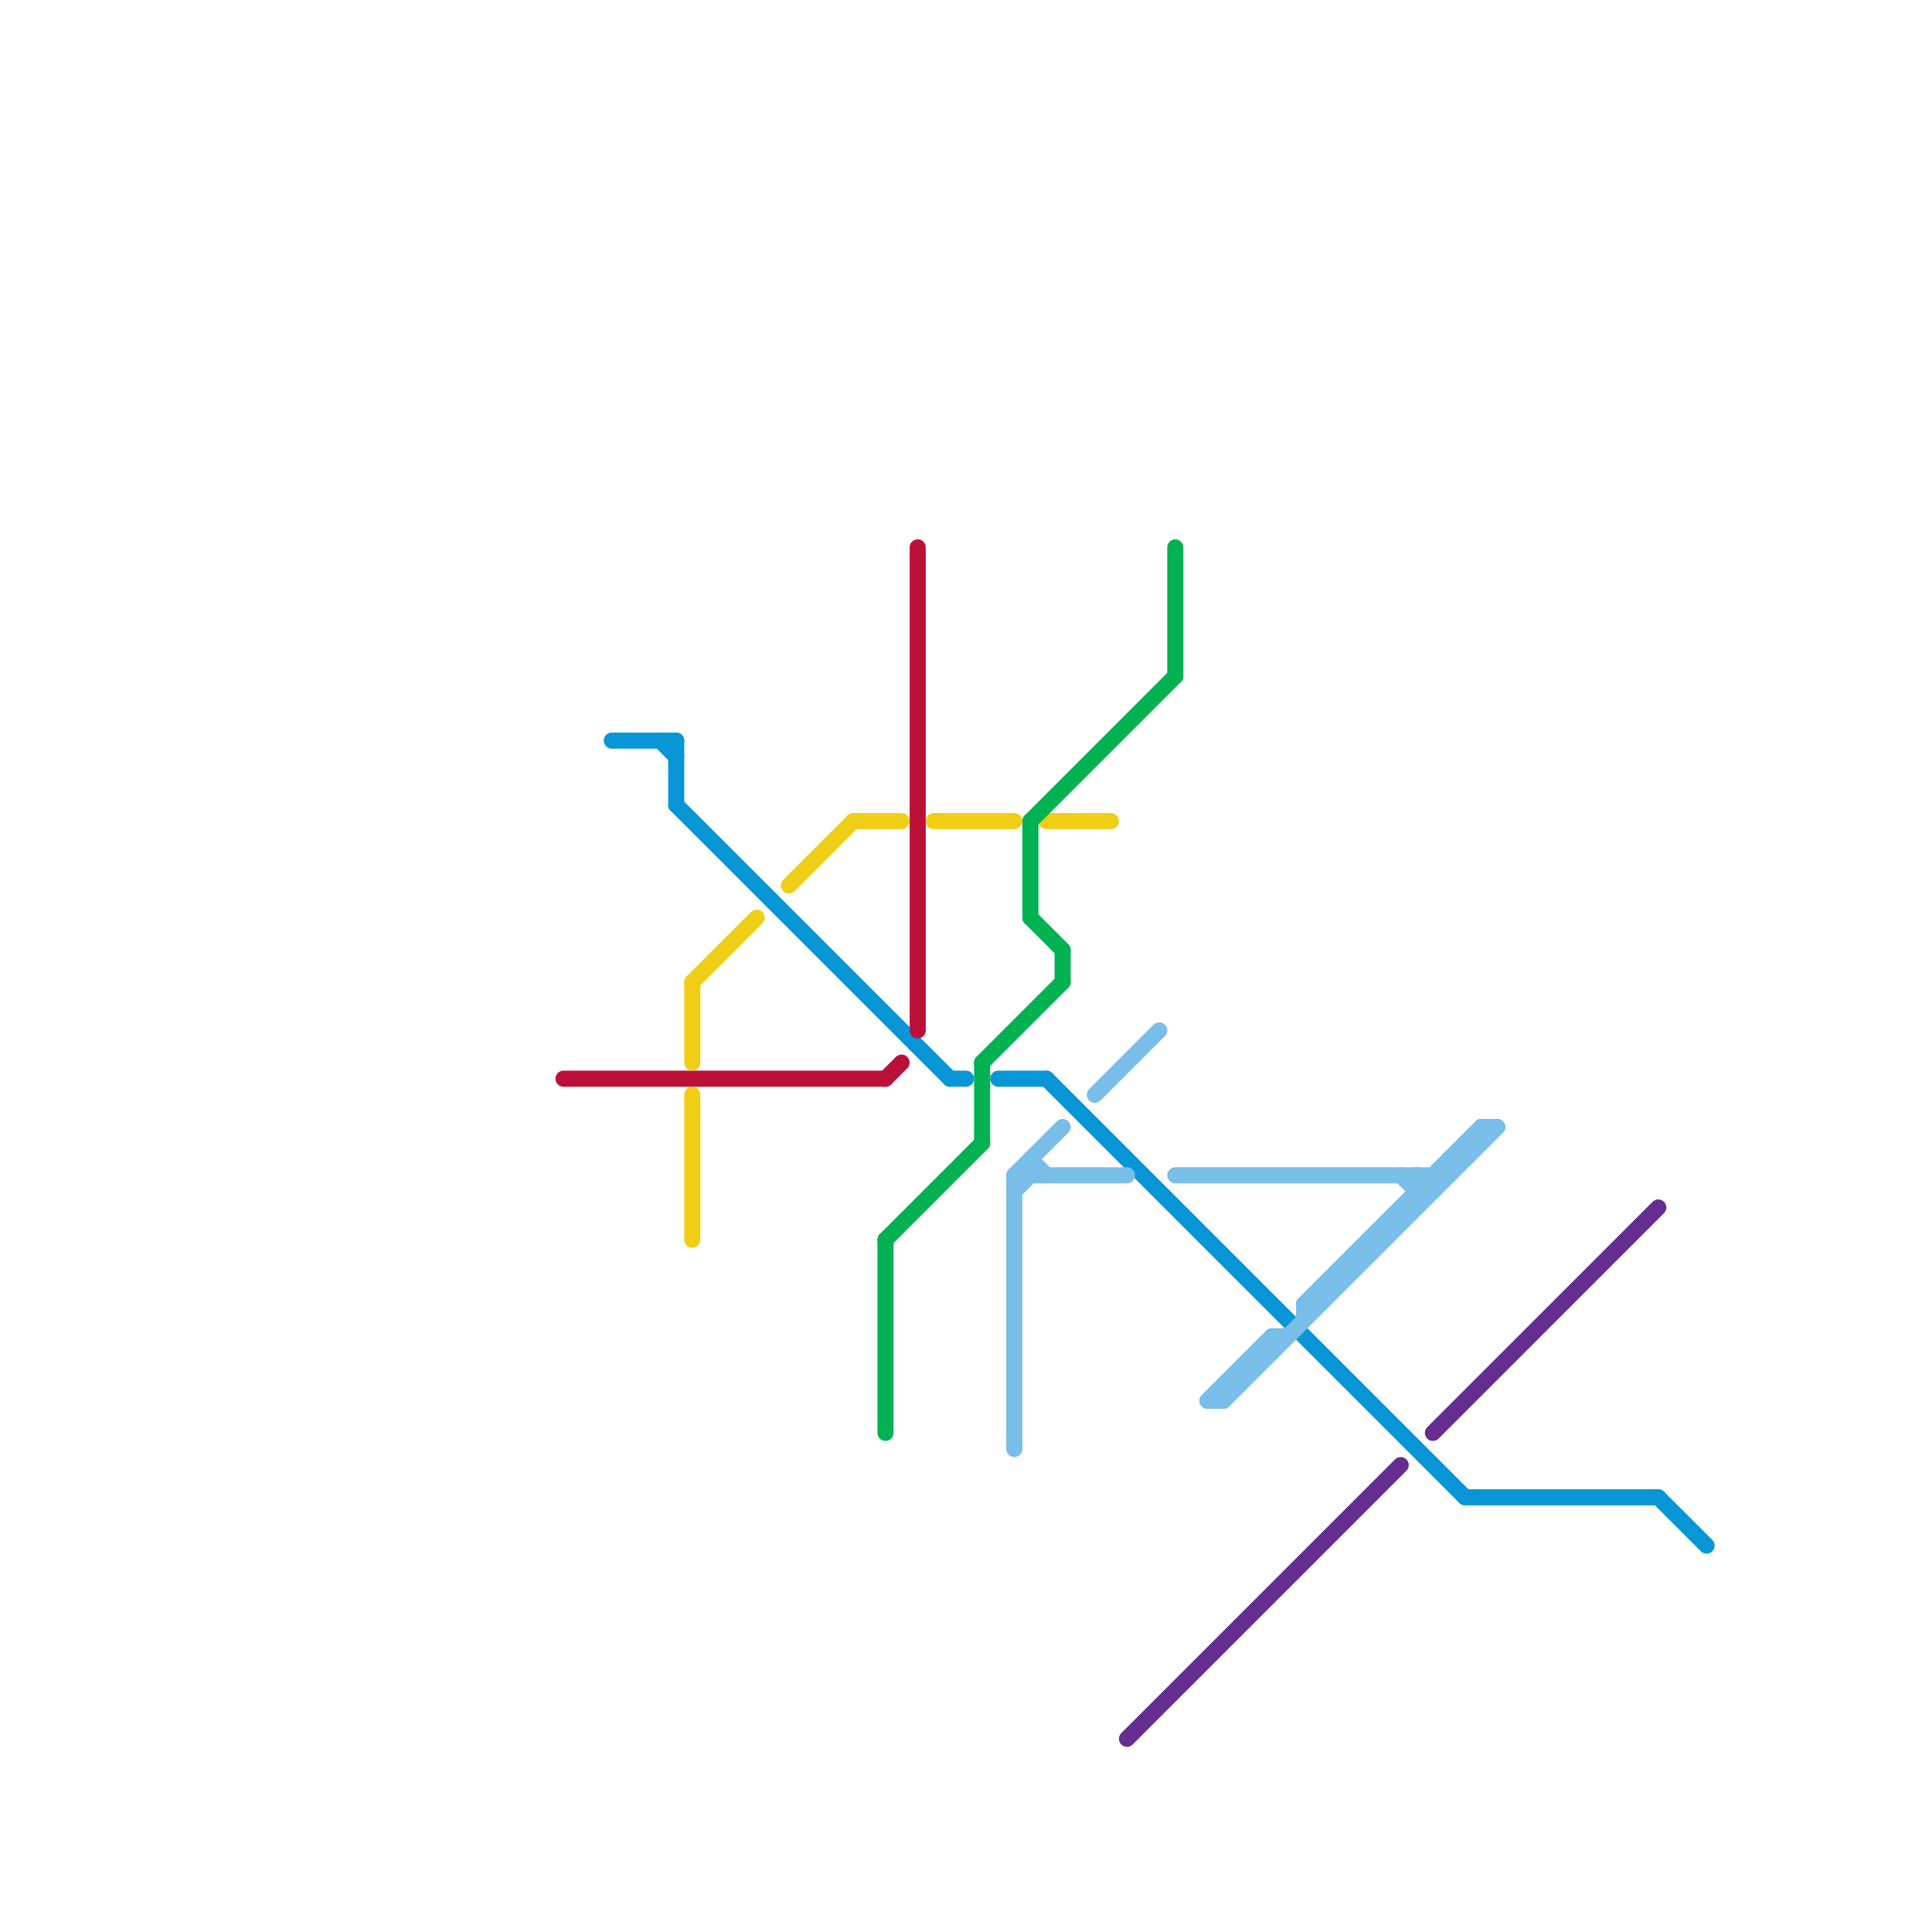 
<svg version="1.1" xmlns="http://www.w3.org/2000/svg" viewBox="0 0 120 120">
<style>text { font: 1px Helvetica; font-weight: 600; white-space: pre; dominant-baseline: central; } line { stroke-width: 1; fill: none; stroke-linecap: round; stroke-linejoin: round; } .c0 { stroke: #662c90 } .c1 { stroke: #0896d7 } .c2 { stroke: #bd1038 } .c3 { stroke: #f0ce15 } .c4 { stroke: #00b251 } .c5 { stroke: #79bde9 }</style><defs><g id="wm-xf"><circle r="1.2" fill="#000"/><circle r="0.9" fill="#fff"/><circle r="0.6" fill="#000"/><circle r="0.3" fill="#fff"/></g><g id="wm"><circle r="0.6" fill="#000"/><circle r="0.3" fill="#fff"/></g></defs><line class="c0" x1="89" y1="89" x2="103" y2="75"/><line class="c0" x1="70" y1="108" x2="87" y2="91"/><line class="c1" x1="59" y1="67" x2="60" y2="67"/><line class="c1" x1="62" y1="67" x2="65" y2="67"/><line class="c1" x1="65" y1="67" x2="91" y2="93"/><line class="c1" x1="41" y1="46" x2="42" y2="47"/><line class="c1" x1="42" y1="50" x2="59" y2="67"/><line class="c1" x1="42" y1="46" x2="42" y2="50"/><line class="c1" x1="38" y1="46" x2="42" y2="46"/><line class="c1" x1="103" y1="93" x2="106" y2="96"/><line class="c1" x1="91" y1="93" x2="103" y2="93"/><line class="c2" x1="55" y1="67" x2="56" y2="66"/><line class="c2" x1="35" y1="67" x2="55" y2="67"/><line class="c2" x1="57" y1="34" x2="57" y2="64"/><line class="c3" x1="58" y1="51" x2="63" y2="51"/><line class="c3" x1="53" y1="51" x2="56" y2="51"/><line class="c3" x1="49" y1="55" x2="53" y2="51"/><line class="c3" x1="65" y1="51" x2="69" y2="51"/><line class="c3" x1="43" y1="68" x2="43" y2="77"/><line class="c3" x1="43" y1="61" x2="47" y2="57"/><line class="c3" x1="43" y1="61" x2="43" y2="66"/><line class="c4" x1="55" y1="77" x2="55" y2="89"/><line class="c4" x1="64" y1="57" x2="66" y2="59"/><line class="c4" x1="73" y1="34" x2="73" y2="42"/><line class="c4" x1="64" y1="51" x2="73" y2="42"/><line class="c4" x1="64" y1="51" x2="64" y2="57"/><line class="c4" x1="66" y1="59" x2="66" y2="61"/><line class="c4" x1="61" y1="66" x2="61" y2="71"/><line class="c4" x1="61" y1="66" x2="66" y2="61"/><line class="c4" x1="55" y1="77" x2="61" y2="71"/><line class="c5" x1="88" y1="73" x2="89" y2="74"/><line class="c5" x1="63" y1="73" x2="70" y2="73"/><line class="c5" x1="64" y1="72" x2="64" y2="73"/><line class="c5" x1="88" y1="74" x2="89" y2="74"/><line class="c5" x1="76" y1="87" x2="93" y2="70"/><line class="c5" x1="88" y1="73" x2="88" y2="75"/><line class="c5" x1="90" y1="72" x2="90" y2="73"/><line class="c5" x1="90" y1="72" x2="91" y2="72"/><line class="c5" x1="68" y1="68" x2="72" y2="64"/><line class="c5" x1="87" y1="73" x2="88" y2="74"/><line class="c5" x1="78" y1="84" x2="78" y2="85"/><line class="c5" x1="78" y1="84" x2="79" y2="84"/><line class="c5" x1="77" y1="85" x2="77" y2="86"/><line class="c5" x1="63" y1="74" x2="64" y2="73"/><line class="c5" x1="77" y1="85" x2="78" y2="85"/><line class="c5" x1="85" y1="77" x2="86" y2="77"/><line class="c5" x1="85" y1="77" x2="85" y2="78"/><line class="c5" x1="75" y1="87" x2="79" y2="83"/><line class="c5" x1="64" y1="72" x2="65" y2="73"/><line class="c5" x1="79" y1="83" x2="79" y2="84"/><line class="c5" x1="79" y1="83" x2="80" y2="83"/><line class="c5" x1="76" y1="86" x2="77" y2="86"/><line class="c5" x1="75" y1="87" x2="76" y2="87"/><line class="c5" x1="86" y1="76" x2="87" y2="76"/><line class="c5" x1="87" y1="75" x2="87" y2="76"/><line class="c5" x1="87" y1="75" x2="88" y2="75"/><line class="c5" x1="86" y1="76" x2="86" y2="77"/><line class="c5" x1="81" y1="81" x2="81" y2="82"/><line class="c5" x1="81" y1="81" x2="82" y2="81"/><line class="c5" x1="82" y1="80" x2="82" y2="81"/><line class="c5" x1="82" y1="80" x2="83" y2="80"/><line class="c5" x1="63" y1="73" x2="63" y2="90"/><line class="c5" x1="76" y1="86" x2="76" y2="87"/><line class="c5" x1="89" y1="73" x2="89" y2="74"/><line class="c5" x1="81" y1="81" x2="92" y2="70"/><line class="c5" x1="84" y1="78" x2="85" y2="78"/><line class="c5" x1="63" y1="73" x2="66" y2="70"/><line class="c5" x1="83" y1="79" x2="83" y2="80"/><line class="c5" x1="92" y1="70" x2="92" y2="71"/><line class="c5" x1="83" y1="79" x2="84" y2="79"/><line class="c5" x1="92" y1="70" x2="93" y2="70"/><line class="c5" x1="91" y1="71" x2="91" y2="72"/><line class="c5" x1="91" y1="71" x2="92" y2="71"/><line class="c5" x1="84" y1="78" x2="84" y2="79"/><line class="c5" x1="73" y1="73" x2="90" y2="73"/>
</svg>
